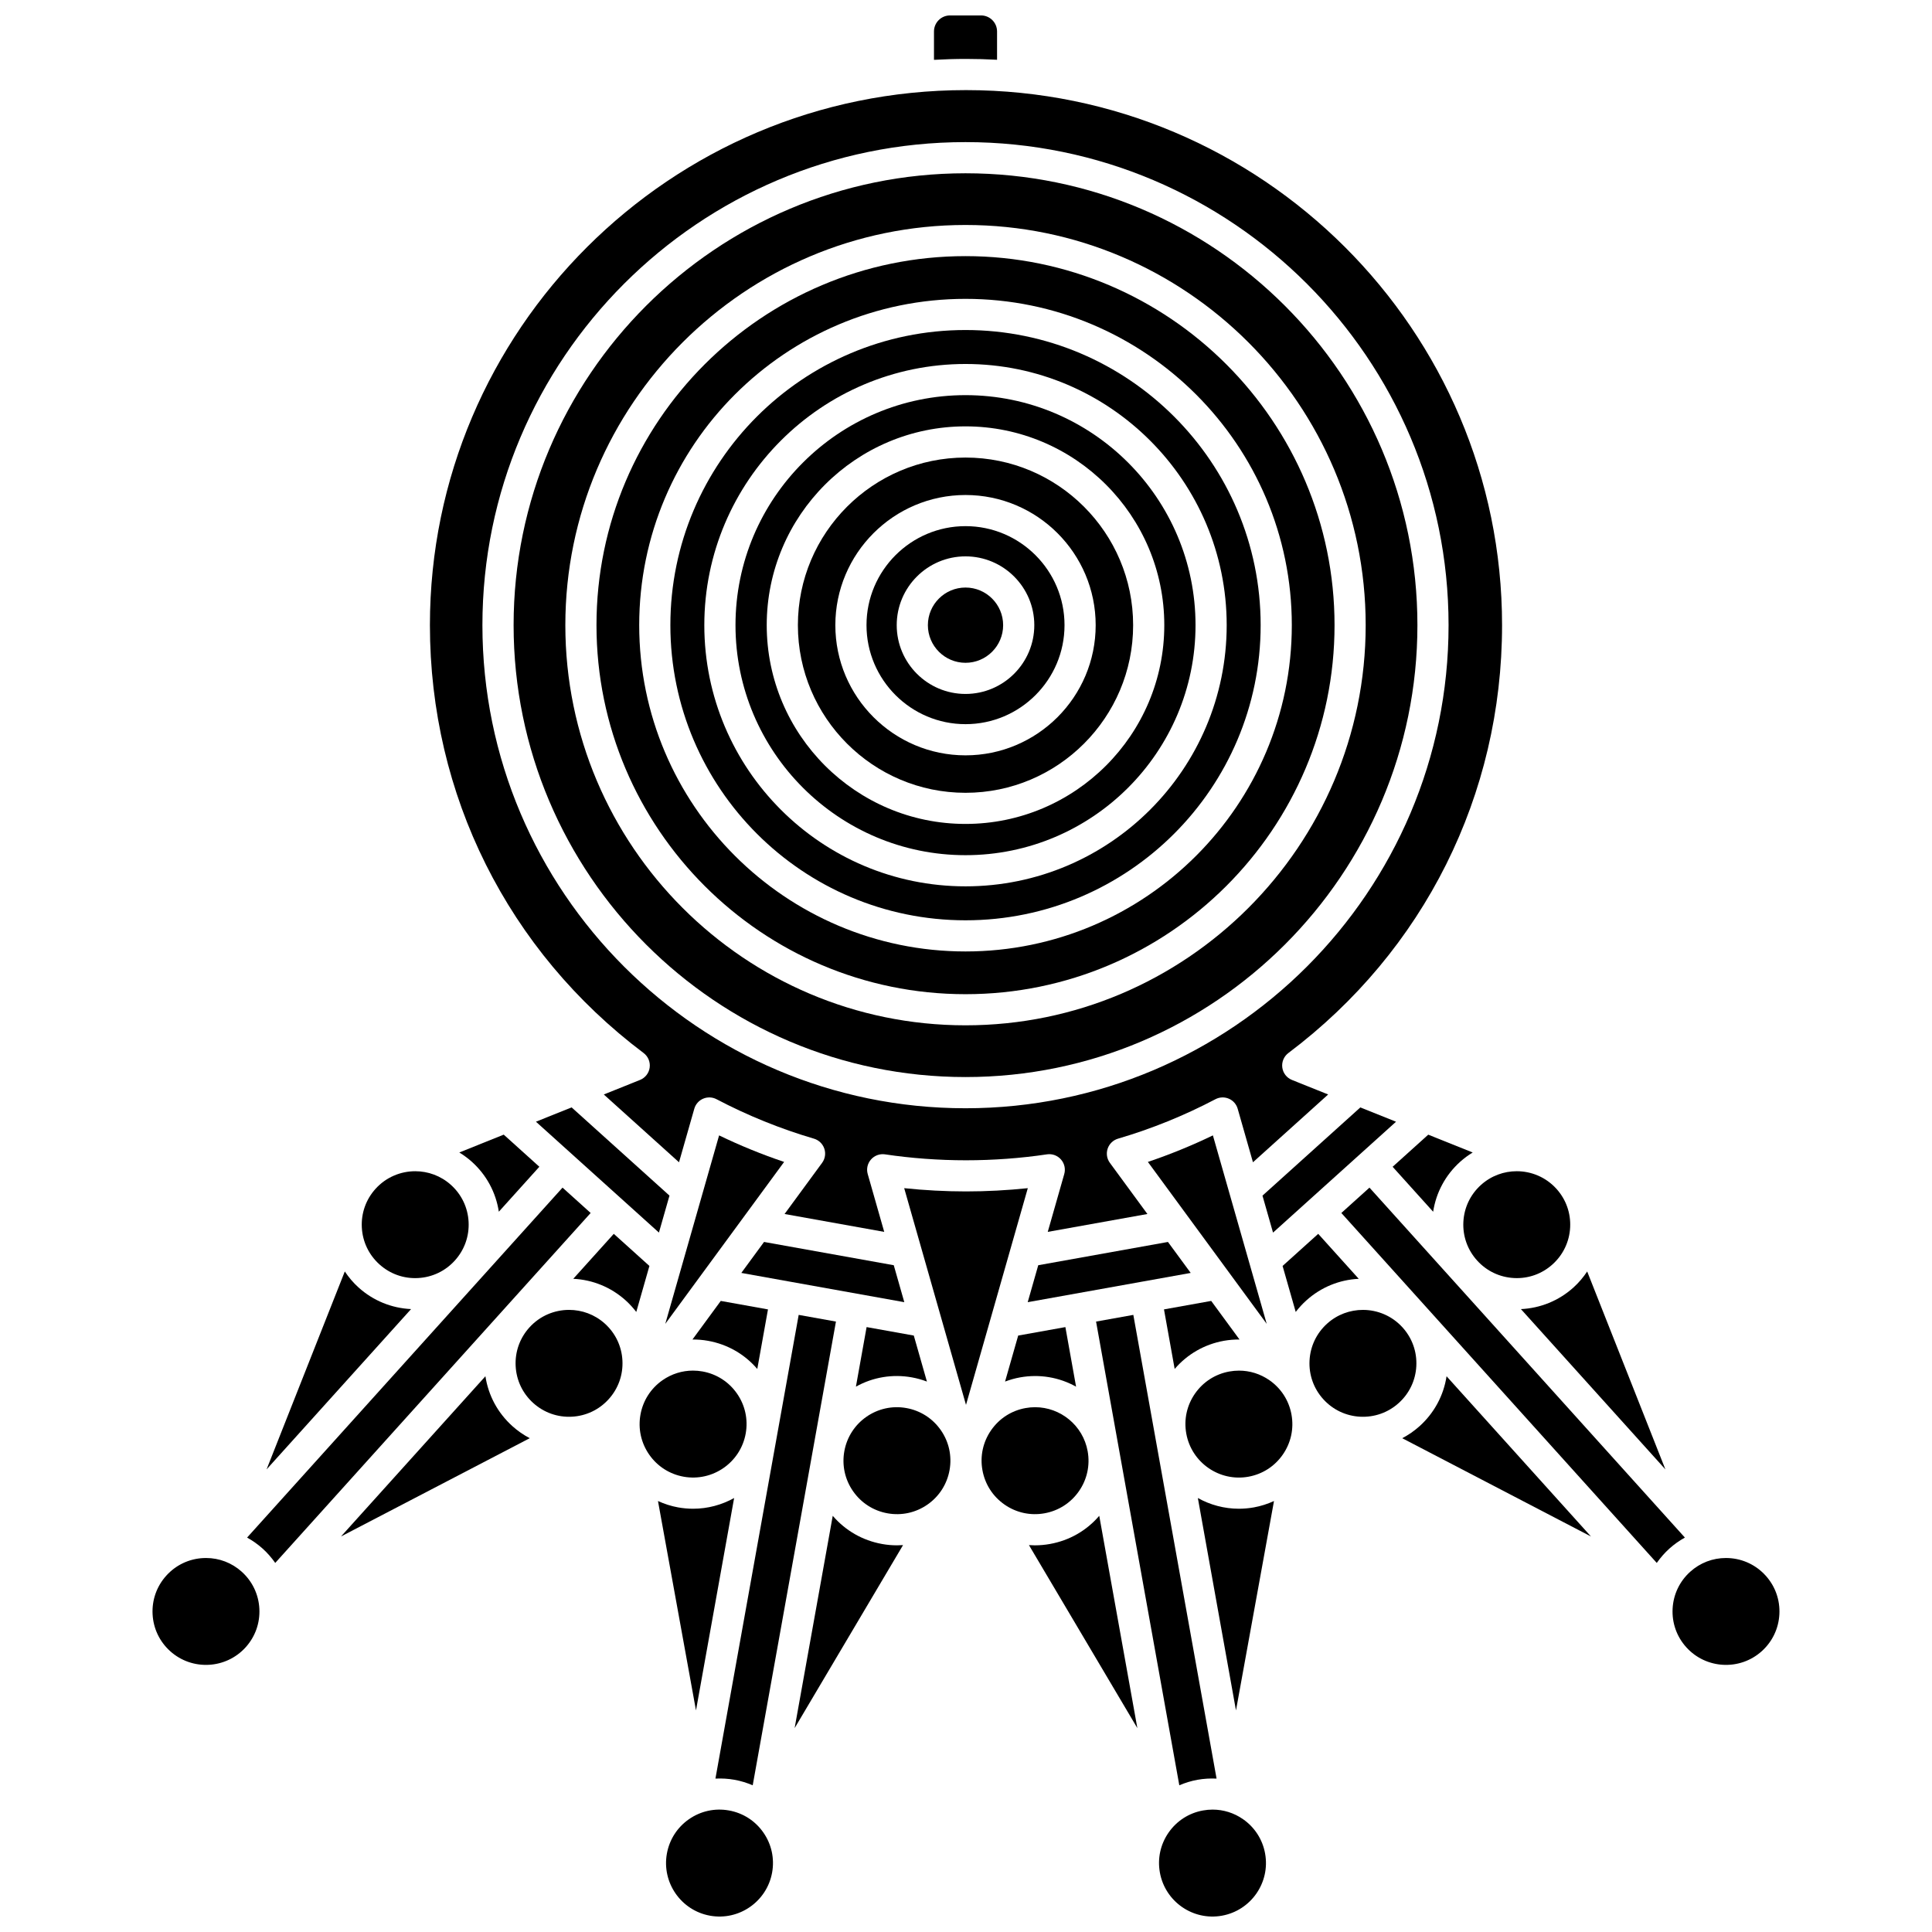 <?xml version="1.0" encoding="UTF-8"?>
<!-- Uploaded to: ICON Repo, www.iconrepo.com, Generator: ICON Repo Mixer Tools -->
<svg width="800px" height="800px" version="1.1" viewBox="144 144 512 512" xmlns="http://www.w3.org/2000/svg">
 <defs>
  <clipPath id="c">
   <path d="m391 148.09h18v11.906h-18z"/>
  </clipPath>
  <clipPath id="b">
   <path d="m320 623h29v28.902h-29z"/>
  </clipPath>
  <clipPath id="a">
   <path d="m451 623h29v28.902h-29z"/>
  </clipPath>
 </defs>
 <path d="m399.87 387.89c43.125 0 78.215-35.086 78.215-78.215 0-43.129-35.086-78.215-78.215-78.215-43.129 0-78.215 35.086-78.215 78.215 0.004 43.129 35.09 78.215 78.215 78.215zm0-147.43c38.164 0 69.215 31.051 69.215 69.215 0 38.164-31.051 69.215-69.215 69.215-38.168 0-69.219-31.051-69.219-69.215 0.004-38.164 31.055-69.215 69.219-69.215z"/>
 <path d="m399.87 429.43c66.035 0 119.76-53.723 119.76-119.76 0-66.031-53.723-119.75-119.76-119.75-66.031 0-119.76 53.723-119.76 119.75 0 66.035 53.727 119.76 119.76 119.76zm0-225.81c58.48 0 106.05 47.574 106.05 106.05s-47.574 106.05-106.05 106.05c-58.48 0-106.05-47.574-106.05-106.05 0-58.477 47.578-106.05 106.05-106.05z"/>
 <path d="m399.87 407.47c53.926 0 97.797-43.871 97.797-97.797s-43.871-97.797-97.797-97.797c-53.926 0-97.797 43.871-97.797 97.797 0.004 53.926 43.871 97.797 97.797 97.797zm0-184.27c47.68 0 86.473 38.793 86.473 86.473 0 47.68-38.793 86.473-86.473 86.473-47.68 0-86.473-38.793-86.473-86.473 0-47.68 38.793-86.473 86.473-86.473z"/>
 <path d="m399.87 370.63c33.613 0 60.957-27.344 60.957-60.957s-27.344-60.957-60.957-60.957c-33.613 0-60.957 27.344-60.957 60.957s27.344 60.957 60.957 60.957zm0-113.64c29.047 0 52.68 23.633 52.68 52.68s-23.633 52.68-52.68 52.68c-29.047 0-52.68-23.633-52.68-52.68s23.633-52.68 52.68-52.68z"/>
 <path d="m399.87 354.1c24.492 0 44.422-19.926 44.422-44.422 0-24.492-19.926-44.422-44.422-44.422-24.492 0-44.422 19.926-44.422 44.422 0.004 24.496 19.93 44.422 44.422 44.422zm0-78.918c19.023 0 34.496 15.477 34.496 34.496 0 19.023-15.477 34.496-34.496 34.496-19.023 0-34.496-15.477-34.496-34.496s15.477-34.496 34.496-34.496z"/>
 <path d="m385.66 509.02c1.375 0.246 2.703 0.625 3.984 1.109l-3.477-12.191-12.508-2.246-2.832 15.785c4.5-2.508 9.688-3.383 14.832-2.457z"/>
 <path d="m314.56 423.06c1.191 0.895 1.809 2.363 1.613 3.844-0.195 1.477-1.172 2.734-2.555 3.289l-9.602 3.856 19.93 17.965 4.051-14.191c0.34-1.195 1.203-2.172 2.344-2.66 1.145-0.488 2.445-0.438 3.547 0.141 8.227 4.32 16.91 7.84 25.812 10.453 1.293 0.379 2.316 1.363 2.75 2.641 0.43 1.273 0.215 2.68-0.582 3.766l-9.949 13.559 26.41 4.738-4.375-15.332c-0.387-1.352-0.059-2.805 0.871-3.856 0.926-1.055 2.32-1.562 3.715-1.359 6.867 1.031 14.289 1.574 21.457 1.574s14.586-0.543 21.457-1.574c1.398-0.207 2.789 0.305 3.715 1.359 0.926 1.055 1.254 2.508 0.871 3.856l-4.375 15.332 26.41-4.738-9.949-13.559c-0.797-1.086-1.012-2.488-0.582-3.766 0.43-1.273 1.457-2.262 2.75-2.641 8.902-2.613 17.59-6.133 25.812-10.453 1.098-0.582 2.402-0.629 3.547-0.141 1.141 0.488 2.004 1.469 2.344 2.66l4.051 14.191 19.93-17.965-9.602-3.856c-1.383-0.555-2.359-1.812-2.555-3.289-0.195-1.477 0.422-2.945 1.613-3.844 35.988-27.078 56.629-68.402 56.629-113.38 0-78.191-63.73-141.8-142.06-141.8-78.336 0-142.07 63.613-142.07 141.8 0 44.98 20.641 86.305 56.629 113.38zm85.305-241.4c70.59 0 128.02 57.43 128.02 128.02 0 70.59-57.43 128.02-128.02 128.02-70.586 0.004-128.02-57.426-128.02-128.02 0-70.586 57.43-128.02 128.02-128.02z"/>
 <path d="m265.72 449.42c1.16 0.711 2.281 1.523 3.328 2.465 3.883 3.5 6.371 8.133 7.148 13.23l10.738-11.914-9.441-8.512z"/>
 <path d="m321.42 460.85-25.938-23.379-9.453 3.793 32.594 29.383z"/>
 <path d="m334.57 444.89-14.262 49.945 31.492-42.914c-5.879-1.98-11.645-4.332-17.23-7.031z"/>
 <path d="m346.48 473.13-6.023 8.207 12.59 2.262h0.004l30.598 5.492-2.793-9.793z"/>
 <path d="m585.35 533.41-20.73-52.453c-1.027 1.539-2.234 2.977-3.644 4.25-3.887 3.5-8.762 5.477-13.918 5.719z"/>
 <path d="m399.87 335.91c14.469 0 26.238-11.77 26.238-26.238s-11.77-26.238-26.238-26.238-26.238 11.77-26.238 26.238 11.773 26.238 26.238 26.238zm0-44.469c10.051 0 18.23 8.18 18.23 18.23s-8.18 18.23-18.23 18.23c-10.055 0-18.23-8.18-18.23-18.23 0-10.055 8.18-18.23 18.23-18.23z"/>
 <path d="m446.95 483.6h0.004l12.594-2.262-6.027-8.207-34.375 6.168-2.793 9.793z"/>
 <path d="m344.69 506.79 2.832-15.785-12.512-2.246-7.5 10.223c1.367-0.008 2.746 0.098 4.125 0.348 5.144 0.918 9.703 3.543 13.055 7.461z"/>
 <path d="m531.81 467.81c-0.195 3.777 1.09 7.41 3.625 10.219 2.531 2.812 6.008 4.465 9.789 4.664 3.785 0.203 7.41-1.09 10.219-3.625 2.809-2.535 4.465-6.008 4.664-9.789 0.195-3.781-1.09-7.41-3.625-10.219-2.793-3.098-6.656-4.676-10.531-4.676-3.383 0-6.773 1.199-9.477 3.637-2.812 2.531-4.469 6.008-4.664 9.789z"/>
 <path d="m461.36 615.66c1.684-0.301 3.371-0.391 5.043-0.312l-22.059-122.89-9.875 1.773 22.059 122.89c1.535-0.656 3.148-1.16 4.832-1.461z"/>
 <path d="m410.35 510.13c1.281-0.48 2.609-0.863 3.984-1.109 5.144-0.922 10.332-0.047 14.836 2.461l-2.832-15.789-12.508 2.246z"/>
 <path d="m472.48 498.98-7.5-10.223-12.512 2.246 2.832 15.785c3.352-3.918 7.91-6.543 13.055-7.465 1.375-0.242 2.754-0.348 4.125-0.344z"/>
 <path d="m399.87 319.65c5.5 0 9.973-4.473 9.973-9.973s-4.473-9.973-9.973-9.973-9.973 4.473-9.973 9.973 4.477 9.973 9.973 9.973z"/>
 <path d="m530.95 451.89c1.047-0.945 2.168-1.758 3.328-2.465l-11.777-4.727-9.441 8.512 10.738 11.914c0.781-5.102 3.269-9.734 7.152-13.234z"/>
 <path d="m465.43 444.89c-5.59 2.695-11.355 5.051-17.23 7.031l31.492 42.914z"/>
 <path d="m513.96 441.27-9.453-3.793-25.938 23.379 2.797 9.797z"/>
 <g clip-path="url(#c)">
  <path d="m408.23 159.84v-7.504c0-2.34-1.902-4.246-4.242-4.246h-8.227c-2.34 0-4.246 1.906-4.246 4.246v7.523c2.809-0.156 5.641-0.246 8.488-0.246 2.758 0 5.5 0.078 8.227 0.227z"/>
 </g>
 <path d="m384.2 517.15c-7.699-1.395-15.066 3.75-16.445 11.441-0.668 3.723 0.152 7.488 2.312 10.594 2.16 3.109 5.402 5.188 9.125 5.856 3.723 0.672 7.488-0.152 10.594-2.312 3.106-2.16 5.184-5.402 5.856-9.129 0.668-3.723-0.152-7.484-2.312-10.594-2.164-3.109-5.406-5.188-9.129-5.856z"/>
 <path d="m529.31 483.57c-0.004-0.004-0.004-0.004-0.008-0.008-0.004-0.004-0.004-0.004-0.008-0.008l-22.371-24.82-7.453 6.719 22.367 24.812c0.004 0.004 0.012 0.012 0.016 0.016 0.004 0.004 0.008 0.012 0.012 0.016l61.195 67.895c0.961-1.367 2.066-2.644 3.336-3.793 1.273-1.148 2.66-2.109 4.117-2.926z"/>
 <path d="m520.2 521.95c-1.41 1.27-2.957 2.328-4.594 3.191l50.02 26.043-38.273-42.461c-0.781 5.094-3.269 9.727-7.152 13.227z"/>
 <path d="m400 459.74c-5.426 0-10.988-0.297-16.379-0.863l16.379 57.434 16.379-57.434c-5.391 0.566-10.957 0.863-16.379 0.863z"/>
 <path d="m377.74 553.17c-5.141-0.926-9.703-3.547-13.055-7.465l-10.098 56.262 28.73-48.5c-0.52 0.035-1.043 0.059-1.566 0.059-1.336 0.004-2.676-0.113-4.012-0.355z"/>
 <g clip-path="url(#b)">
  <path d="m337.18 623.79c-3.723-0.672-7.484 0.152-10.594 2.312-3.106 2.16-5.184 5.402-5.856 9.129-1.379 7.691 3.754 15.07 11.441 16.449 7.684 1.379 15.066-3.75 16.449-11.441 0.668-3.723-0.152-7.484-2.312-10.594-2.16-3.106-5.402-5.188-9.129-5.856z"/>
 </g>
 <path d="m611.93 561.57c-2.535-2.812-6.012-4.465-9.789-4.664-0.25-0.012-0.5-0.02-0.75-0.02-3.508 0-6.844 1.277-9.469 3.644-2.812 2.535-4.465 6.012-4.664 9.789-0.195 3.781 1.09 7.41 3.625 10.219 5.227 5.801 14.203 6.269 20.008 1.039 2.812-2.535 4.465-6.008 4.664-9.789 0.195-3.781-1.09-7.41-3.625-10.219z"/>
 <path d="m480.41 509.77c-2.402-1.672-5.195-2.539-8.062-2.539-0.84 0-1.688 0.074-2.531 0.227-3.727 0.668-6.965 2.746-9.129 5.856-2.16 3.106-2.984 6.867-2.312 10.594 1.379 7.688 8.762 12.82 16.449 11.441 3.723-0.668 6.965-2.746 9.125-5.856 2.16-3.109 2.984-6.867 2.312-10.594-0.668-3.727-2.746-6.969-5.852-9.129z"/>
 <path d="m519.34 506.03c0.195-3.777-1.09-7.406-3.621-10.215l-0.004-0.004c-2.793-3.098-6.652-4.676-10.531-4.676-3.383 0-6.773 1.199-9.48 3.637-2.812 2.535-4.465 6.008-4.664 9.789-0.195 3.781 1.09 7.41 3.625 10.219 2.535 2.812 6.012 4.465 9.789 4.664 3.781 0.191 7.41-1.09 10.219-3.625 2.816-2.535 4.469-6.008 4.668-9.789z"/>
 <path d="m493.34 470.98-9.441 8.508 3.481 12.191c0.832-1.086 1.762-2.109 2.801-3.043 3.883-3.5 8.746-5.492 13.898-5.738z"/>
 <path d="m472.31 543.83c-3.883 0-7.606-1.023-10.867-2.84l10.105 56.289 10.074-55.492c-1.688 0.766-3.469 1.352-5.34 1.688-1.336 0.238-2.664 0.355-3.973 0.355z"/>
 <g clip-path="url(#a)">
  <path d="m479.27 635.23c-0.668-3.727-2.746-6.965-5.856-9.129-2.402-1.672-5.195-2.539-8.062-2.539-0.84 0-1.688 0.074-2.531 0.227-3.727 0.668-6.965 2.746-9.129 5.856-2.16 3.109-2.984 6.867-2.312 10.594 1.379 7.688 8.758 12.828 16.445 11.441 7.691-1.383 12.824-8.758 11.445-16.449z"/>
 </g>
 <path d="m422.26 553.17c-1.336 0.238-2.68 0.359-4.012 0.359-0.523 0-1.047-0.023-1.566-0.059l28.73 48.5-10.098-56.262c-3.352 3.918-7.91 6.539-13.055 7.461z"/>
 <path d="m420.8 545.04c3.727-0.668 6.965-2.746 9.129-5.856 2.16-3.106 2.984-6.867 2.312-10.594-1.23-6.848-7.215-11.668-13.938-11.668-0.828 0-1.668 0.074-2.508 0.227-3.727 0.668-6.965 2.746-9.129 5.856-2.16 3.109-2.984 6.867-2.312 10.594 0.668 3.727 2.746 6.965 5.856 9.129 3.102 2.16 6.867 2.984 10.59 2.312z"/>
 <path d="m278.15 490.28c0.004-0.004 0.008-0.008 0.012-0.016l22.367-24.812-7.453-6.719-22.379 24.828-0.008 0.008-61.207 67.902c1.457 0.816 2.848 1.777 4.121 2.926 1.273 1.145 2.375 2.426 3.336 3.793l61.207-67.906c0.004 0 0.004 0 0.004-0.004z"/>
 <path d="m208.07 560.53c-2.625-2.363-5.961-3.644-9.469-3.644-0.25 0-0.5 0.008-0.75 0.02-3.777 0.195-7.254 1.852-9.789 4.664s-3.82 6.441-3.625 10.219c0.195 3.781 1.852 7.254 4.664 9.789 5.805 5.231 14.777 4.762 20.008-1.039 2.535-2.812 3.82-6.441 3.625-10.219-0.199-3.777-1.855-7.254-4.664-9.789z"/>
 <path d="m304.29 494.77c-2.703-2.438-6.098-3.637-9.48-3.637-3.875 0-7.738 1.574-10.531 4.676l-0.004 0.004c-2.531 2.809-3.816 6.438-3.621 10.215 0.195 3.781 1.852 7.254 4.664 9.789s6.453 3.824 10.219 3.625c3.777-0.195 7.254-1.852 9.789-4.664s3.82-6.441 3.625-10.219-1.852-7.254-4.66-9.789z"/>
 <path d="m272.64 508.72-38.273 42.461 50.02-26.043c-1.637-0.863-3.184-1.918-4.594-3.191-3.887-3.496-6.375-8.129-7.152-13.227z"/>
 <path d="m239.02 485.2c-1.414-1.273-2.617-2.711-3.644-4.25l-20.73 52.453 38.293-42.484c-5.156-0.242-10.031-2.215-13.918-5.719z"/>
 <path d="m244.55 479.07c2.812 2.535 6.434 3.828 10.219 3.625 3.777-0.195 7.254-1.852 9.789-4.664s3.82-6.441 3.625-10.219c-0.195-3.781-1.852-7.254-4.664-9.789-2.703-2.438-6.098-3.637-9.477-3.637-3.875 0-7.738 1.578-10.531 4.676-2.535 2.812-3.82 6.441-3.625 10.219 0.195 3.777 1.852 7.254 4.664 9.789z"/>
 <path d="m306.66 470.98-10.738 11.914c5.152 0.25 10.02 2.242 13.898 5.738 1.039 0.938 1.965 1.961 2.801 3.047l3.481-12.191z"/>
 <path d="m338.55 540.99c-3.262 1.816-6.984 2.84-10.867 2.84-1.312 0-2.637-0.117-3.973-0.355-1.871-0.336-3.652-0.922-5.34-1.688l10.074 55.492z"/>
 <path d="m338.64 615.66c1.684 0.301 3.297 0.809 4.836 1.461l22.059-122.89-9.875-1.773-22.062 122.89c1.672-0.078 3.359 0.008 5.043 0.312z"/>
 <path d="m341.62 523.9c0.668-3.727-0.152-7.488-2.312-10.594-2.16-3.106-5.402-5.184-9.129-5.856-0.844-0.152-1.691-0.227-2.531-0.227-2.863 0-5.656 0.871-8.062 2.539-3.106 2.16-5.184 5.402-5.856 9.129-0.668 3.723 0.152 7.484 2.312 10.594 2.16 3.106 5.402 5.184 9.129 5.856 7.684 1.379 15.07-3.754 16.449-11.441z"/>
</svg>